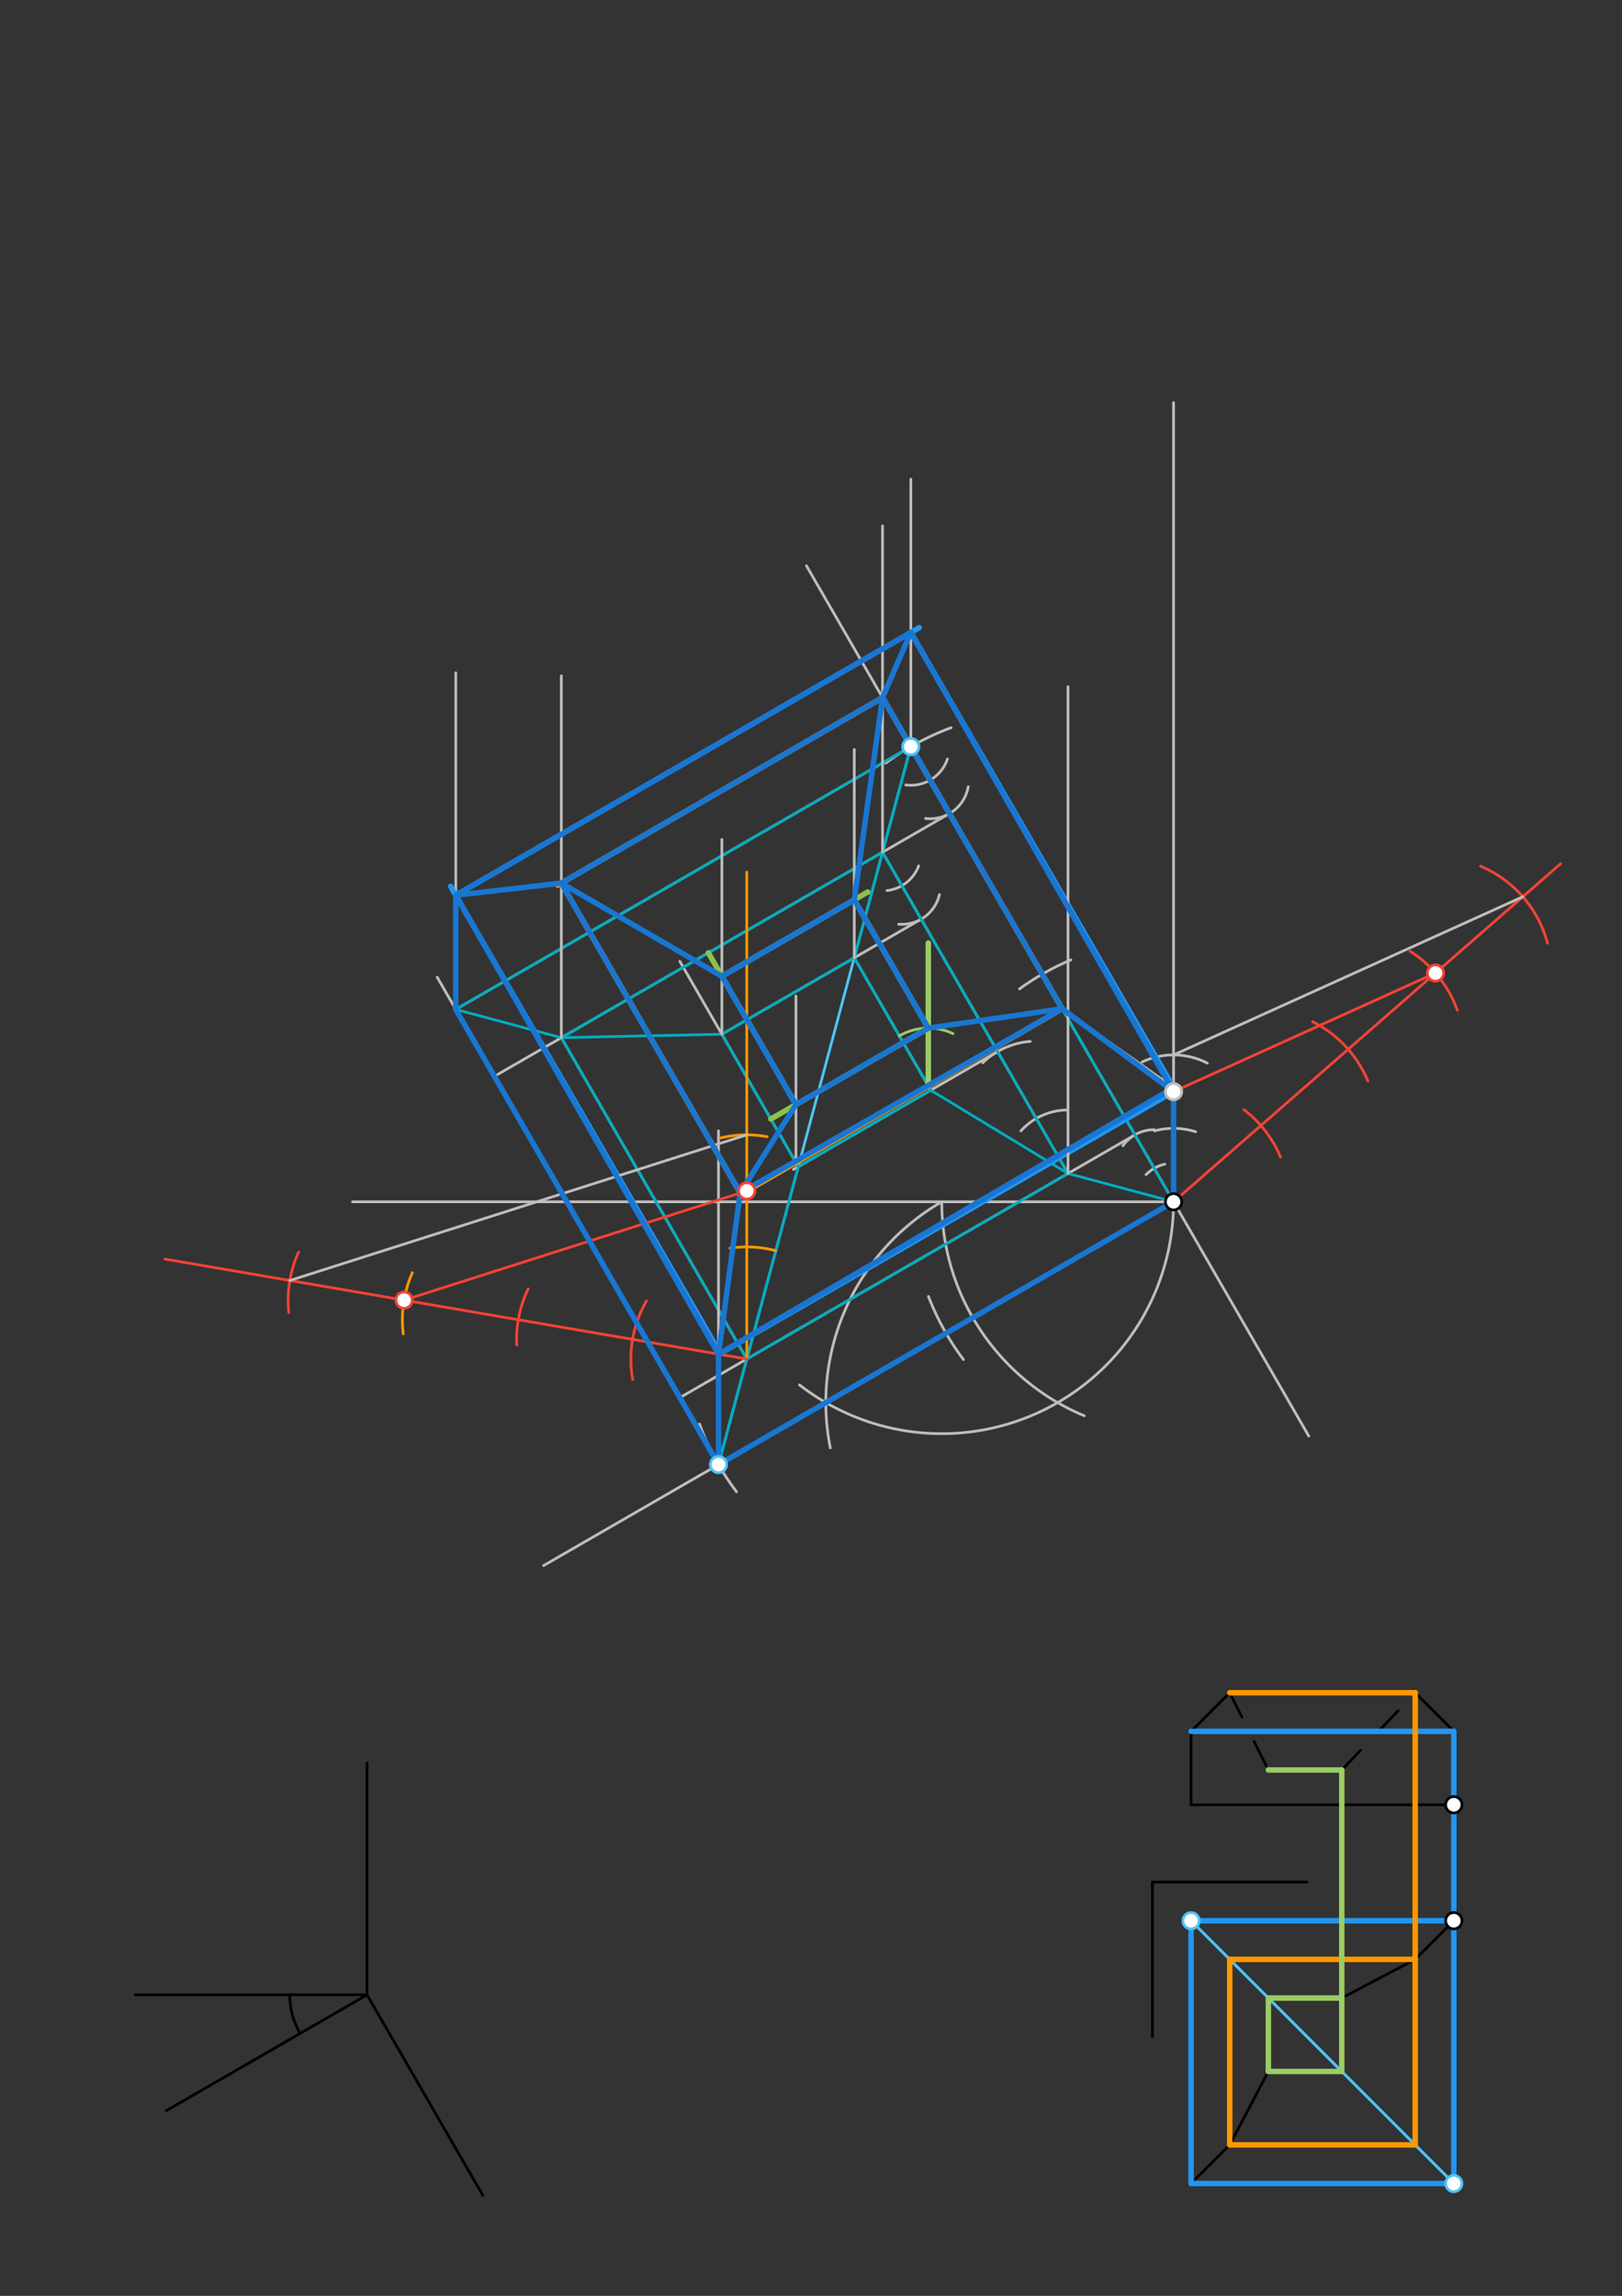 <svg xmlns="http://www.w3.org/2000/svg" class="svg--816" height="100%" preserveAspectRatio="xMidYMid meet" viewBox="0 0 595 842" width="100%"><rect x="0" y="0" width="595" height="842" fill="#333333" stroke="none"/><defs><marker id="marker-arrow" markerHeight="16" markerUnits="userSpaceOnUse" markerWidth="24" orient="auto-start-reverse" refX="24" refY="4" viewBox="0 0 24 8"><path d="M 0 0 L 24 4 L 0 8 z" stroke="inherit"></path></marker></defs><g class="aux-layer--949"></g><g class="main-layer--75a"><g class="element--733"><line stroke="#000000" stroke-dasharray="none" stroke-linecap="round" stroke-width="1" x1="134.643" x2="134.643" y1="646.536" y2="731.575"></line></g><g class="element--733"><line stroke="#000000" stroke-dasharray="none" stroke-linecap="round" stroke-width="1" x1="134.643" x2="49.603" y1="731.575" y2="731.575"></line></g><g class="element--733"><line stroke="#000000" stroke-dasharray="none" stroke-linecap="round" stroke-width="1" x1="134.643" x2="60.997" y1="731.575" y2="774.095"></line></g><g class="element--733"><line stroke="#000000" stroke-dasharray="none" stroke-linecap="round" stroke-width="1" x1="134.643" x2="177.163" y1="731.575" y2="805.221"></line></g><g class="element--733"><path d="M 110.094 745.748 A 28.346 28.346 0 0 1 106.296 731.575" fill="none" stroke="#000000" stroke-dasharray="none" stroke-linecap="round" stroke-width="1"></path></g><g class="element--733"><line stroke="#000000" stroke-dasharray="none" stroke-linecap="round" stroke-width="1" x1="436.924" x2="436.924" y1="661.896" y2="634.967"></line></g><g class="element--733"><line stroke="#000000" stroke-dasharray="none" stroke-linecap="round" stroke-width="1" x1="533.302" x2="533.302" y1="661.896" y2="634.967"></line></g><g class="element--733"><line stroke="#000000" stroke-dasharray="none" stroke-linecap="round" stroke-width="1" x1="436.924" x2="533.302" y1="634.967" y2="634.967"></line></g><g class="element--733"><line stroke="#000000" stroke-dasharray="none" stroke-linecap="round" stroke-width="1" x1="436.924" x2="533.302" y1="704.416" y2="704.416"></line></g><g class="element--733"><line stroke="#000000" stroke-dasharray="none" stroke-linecap="round" stroke-width="1" x1="436.924" x2="436.924" y1="704.416" y2="800.793"></line></g><g class="element--733"><line stroke="#000000" stroke-dasharray="none" stroke-linecap="round" stroke-width="1" x1="436.924" x2="533.302" y1="800.793" y2="800.793"></line></g><g class="element--733"><line stroke="#000000" stroke-dasharray="none" stroke-linecap="round" stroke-width="1" x1="533.302" x2="533.302" y1="704.416" y2="800.793"></line></g><g class="element--733"><line stroke="#000000" stroke-dasharray="none" stroke-linecap="round" stroke-width="1" x1="436.924" x2="451.098" y1="634.967" y2="620.793"></line></g><g class="element--733"><line stroke="#000000" stroke-dasharray="none" stroke-linecap="round" stroke-width="1" x1="465.271" x2="465.271" y1="732.762" y2="759.691"></line></g><g class="element--733"><line stroke="#000000" stroke-dasharray="none" stroke-linecap="round" stroke-width="1" x1="492.2" x2="492.2" y1="759.691" y2="732.762"></line></g><g class="element--733"><line stroke="#000000" stroke-dasharray="none" stroke-linecap="round" stroke-width="1" x1="465.271" x2="492.2" y1="732.762" y2="732.762"></line></g><g class="element--733"><line stroke="#000000" stroke-dasharray="none" stroke-linecap="round" stroke-width="1" x1="465.271" x2="492.2" y1="759.691" y2="759.691"></line></g><g class="element--733"><line stroke="#000000" stroke-dasharray="none" stroke-linecap="round" stroke-width="1" x1="451.098" x2="451.098" y1="718.589" y2="786.62"></line></g><g class="element--733"><line stroke="#000000" stroke-dasharray="none" stroke-linecap="round" stroke-width="1" x1="451.098" x2="519.129" y1="786.62" y2="786.62"></line></g><g class="element--733"><line stroke="#000000" stroke-dasharray="none" stroke-linecap="round" stroke-width="1" x1="519.129" x2="519.129" y1="786.62" y2="718.589"></line></g><g class="element--733"><line stroke="#000000" stroke-dasharray="none" stroke-linecap="round" stroke-width="1" x1="519.129" x2="451.098" y1="718.589" y2="718.589"></line></g><g class="element--733"><line stroke="#000000" stroke-dasharray="none" stroke-linecap="round" stroke-width="1" x1="533.302" x2="533.302" y1="800.793" y2="704.416"></line></g><g class="element--733"><line stroke="#000000" stroke-dasharray="none" stroke-linecap="round" stroke-width="1" x1="465.271" x2="436.924" y1="732.762" y2="704.416"></line></g><g class="element--733"><line stroke="#000000" stroke-dasharray="none" stroke-linecap="round" stroke-width="1" x1="465.271" x2="451.098" y1="759.691" y2="786.62"></line></g><g class="element--733"><line stroke="#000000" stroke-dasharray="none" stroke-linecap="round" stroke-width="1" x1="436.924" x2="451.098" y1="800.793" y2="786.62"></line></g><g class="element--733"><line stroke="#000000" stroke-dasharray="none" stroke-linecap="round" stroke-width="1" x1="492.2" x2="519.129" y1="759.691" y2="786.62"></line></g><g class="element--733"><line stroke="#000000" stroke-dasharray="none" stroke-linecap="round" stroke-width="1" x1="519.129" x2="533.302" y1="786.62" y2="800.793"></line></g><g class="element--733"><line stroke="#000000" stroke-dasharray="none" stroke-linecap="round" stroke-width="1" x1="492.2" x2="519.129" y1="732.762" y2="718.589"></line></g><g class="element--733"><line stroke="#000000" stroke-dasharray="none" stroke-linecap="round" stroke-width="1" x1="519.129" x2="533.302" y1="718.589" y2="704.416"></line></g><g class="element--733"><line stroke="#000000" stroke-dasharray="none" stroke-linecap="round" stroke-width="1" x1="451.098" x2="519.129" y1="620.793" y2="620.793"></line></g><g class="element--733"><line stroke="#000000" stroke-dasharray="none" stroke-linecap="round" stroke-width="1" x1="519.129" x2="533.302" y1="620.793" y2="634.967"></line></g><g class="element--733"><line stroke="#000000" stroke-dasharray="10" stroke-linecap="round" stroke-width="1" x1="451.098" x2="465.271" y1="620.793" y2="649.14"></line></g><g class="element--733"><line stroke="#000000" stroke-dasharray="10" stroke-linecap="round" stroke-width="1" x1="465.271" x2="492.2" y1="649.14" y2="649.14"></line></g><g class="element--733"><line stroke="#000000" stroke-dasharray="10" stroke-linecap="round" stroke-width="1" x1="492.2" x2="519.129" y1="649.14" y2="620.793"></line></g><g class="element--733"><line stroke="#000000" stroke-dasharray="none" stroke-linecap="round" stroke-width="1" x1="436.924" x2="533.302" y1="661.896" y2="661.896"></line></g><g class="element--733"><line stroke="#000000" stroke-dasharray="none" stroke-linecap="round" stroke-width="1" x1="422.751" x2="479.444" y1="690.242" y2="690.242"></line></g><g class="element--733"><line stroke="#000000" stroke-dasharray="none" stroke-linecap="round" stroke-width="1" x1="422.751" x2="422.751" y1="690.242" y2="746.935"></line></g><g class="element--733"><line stroke="#BDBDBD" stroke-dasharray="none" stroke-linecap="round" stroke-width="1" x1="430.5" x2="430.5" y1="440.75" y2="147.667"></line></g><g class="element--733"><line stroke="#BDBDBD" stroke-dasharray="none" stroke-linecap="round" stroke-width="1" x1="430.5" x2="129.333" y1="440.75" y2="440.75"></line></g><g class="element--733"><path d="M 345.461 440.75 A 85.039 85.039 0 0 0 397.738 519.225" fill="none" stroke="#BDBDBD" stroke-dasharray="none" stroke-linecap="round" stroke-width="1"></path></g><g class="element--733"><path d="M 430.5 440.75 A 85.039 85.039 0 0 1 293.298 507.912" fill="none" stroke="#BDBDBD" stroke-dasharray="none" stroke-linecap="round" stroke-width="1"></path></g><g class="element--733"><path d="M 345.461 440.75 A 85.039 85.039 0 0 0 304.581 531.015" fill="none" stroke="#BDBDBD" stroke-dasharray="none" stroke-linecap="round" stroke-width="1"></path></g><g class="element--733"><line stroke="#BDBDBD" stroke-dasharray="none" stroke-linecap="round" stroke-width="1" x1="430.5" x2="302.941" y1="440.75" y2="514.396"></line></g><g class="element--733"><line stroke="#BDBDBD" stroke-dasharray="none" stroke-linecap="round" stroke-width="1" x1="302.941" x2="199.431" y1="514.396" y2="574.158"></line></g><g class="element--733"><line stroke="#BDBDBD" stroke-dasharray="none" stroke-linecap="round" stroke-width="1" x1="430.5" x2="480.112" y1="440.75" y2="526.681"></line></g><g class="element--733"><line stroke="#BDBDBD" stroke-dasharray="none" stroke-linecap="round" stroke-width="1" x1="430.5" x2="295.834" y1="440.75" y2="207.501"></line></g><g class="element--733"><path d="M 373.984 362.682 A 96.378 96.378 0 0 1 392.848 352.031" fill="none" stroke="#BDBDBD" stroke-dasharray="none" stroke-linecap="round" stroke-width="1"></path></g><g class="element--733"><path d="M 324.886 279.882 A 96.378 96.378 0 0 1 348.911 266.879" fill="none" stroke="#BDBDBD" stroke-dasharray="none" stroke-linecap="round" stroke-width="1"></path></g><g class="element--733"><path d="M 340.599 475.486 A 96.378 96.378 0 0 0 353.428 498.617" fill="none" stroke="#BDBDBD" stroke-dasharray="none" stroke-linecap="round" stroke-width="1"></path></g><g class="element--733"><path d="M 256.598 522.256 A 96.378 96.378 0 0 0 270.178 547.093" fill="none" stroke="#BDBDBD" stroke-dasharray="none" stroke-linecap="round" stroke-width="1"></path></g><g class="element--733"><line stroke="#BDBDBD" stroke-dasharray="none" stroke-linecap="round" stroke-width="1" x1="263.568" x2="160.368" y1="537.128" y2="358.379"></line></g><g class="element--733"><line stroke="#BDBDBD" stroke-dasharray="none" stroke-linecap="round" stroke-width="1" x1="334.122" x2="167.191" y1="273.818" y2="370.196"></line></g><g class="element--733"><line stroke="#4FC3F7" stroke-dasharray="none" stroke-linecap="round" stroke-width="1" x1="533.302" x2="436.924" y1="800.793" y2="704.416"></line></g><g class="element--733"><line stroke="#4FC3F7" stroke-dasharray="none" stroke-linecap="round" stroke-width="1" x1="263.568" x2="334.122" y1="537.128" y2="273.818"></line></g><g class="element--733"><line stroke="#4FC3F7" stroke-dasharray="none" stroke-linecap="round" stroke-width="1" x1="533.302" x2="436.924" y1="800.793" y2="704.416"></line></g><g class="element--733"><path d="M 420.414 430.792 A 14.173 14.173 0 0 1 427.272 426.949" fill="none" stroke="#BDBDBD" stroke-dasharray="none" stroke-linecap="round" stroke-width="1"></path></g><g class="element--733"><path d="M 411.91 420.197 A 14.173 14.173 0 0 1 423.361 414.302" fill="none" stroke="#BDBDBD" stroke-dasharray="none" stroke-linecap="round" stroke-width="1"></path></g><g class="element--733"><line stroke="#BDBDBD" stroke-dasharray="none" stroke-linecap="round" stroke-width="1" x1="416.327" x2="249.395" y1="416.201" y2="512.579"></line></g><g class="element--733"><path d="M 347.555 278.338 A 14.173 14.173 0 0 1 332.267 287.87" fill="none" stroke="#BDBDBD" stroke-dasharray="none" stroke-linecap="round" stroke-width="1"></path></g><g class="element--733"><path d="M 355.173 288.519 A 14.173 14.173 0 0 1 339.526 300.166" fill="none" stroke="#BDBDBD" stroke-dasharray="none" stroke-linecap="round" stroke-width="1"></path></g><g class="element--733"><line stroke="#BDBDBD" stroke-dasharray="none" stroke-linecap="round" stroke-width="1" x1="348.295" x2="181.364" y1="298.367" y2="394.745"></line></g><g class="element--733"><line stroke="#BDBDBD" stroke-dasharray="none" stroke-linecap="round" stroke-width="1" x1="273.944" x2="205.913" y1="498.406" y2="380.572"></line></g><g class="element--733"><line stroke="#BDBDBD" stroke-dasharray="none" stroke-linecap="round" stroke-width="1" x1="323.747" x2="391.778" y1="312.54" y2="430.374"></line></g><g class="element--733"><path d="M 374.5 414.75 A 23.295 23.295 0 0 1 391.552 407.081" fill="none" stroke="#BDBDBD" stroke-dasharray="none" stroke-linecap="round" stroke-width="1"></path></g><g class="element--733"><path d="M 360.5 389.75 A 28.347 28.347 0 0 1 377.908 381.94" fill="none" stroke="#BDBDBD" stroke-dasharray="none" stroke-linecap="round" stroke-width="1"></path></g><g class="element--733"><line stroke="#BDBDBD" stroke-dasharray="none" stroke-linecap="round" stroke-width="1" x1="365.957" x2="291.073" y1="385.651" y2="428.885"></line></g><g class="element--733"><line stroke="#BDBDBD" stroke-dasharray="none" stroke-linecap="round" stroke-width="1" x1="292.846" x2="249.37" y1="427.861" y2="352.557"></line></g><g class="element--733"><path d="M 325.37 326.62 A 14.173 14.173 0 0 0 337.001 317.561" fill="none" stroke="#BDBDBD" stroke-dasharray="none" stroke-linecap="round" stroke-width="1"></path></g><g class="element--733"><path d="M 329.652 338.939 A 14.173 14.173 0 0 0 344.619 328.107" fill="none" stroke="#BDBDBD" stroke-dasharray="none" stroke-linecap="round" stroke-width="1"></path></g><g class="element--733"><line stroke="#BDBDBD" stroke-dasharray="none" stroke-linecap="round" stroke-width="1" x1="337.92" x2="264.809" y1="337.089" y2="379.3"></line></g><g class="element--733"><line stroke="#BDBDBD" stroke-dasharray="none" stroke-linecap="round" stroke-width="1" x1="313.371" x2="341.408" y1="351.262" y2="399.824"></line></g><g class="element--733"><line stroke="#00ACC1" stroke-dasharray="none" stroke-linecap="round" stroke-width="1" x1="430.5" x2="263.568" y1="440.75" y2="537.128"></line></g><g class="element--733"><line stroke="#00ACC1" stroke-dasharray="none" stroke-linecap="round" stroke-width="1" x1="263.568" x2="167.191" y1="537.128" y2="370.196"></line></g><g class="element--733"><line stroke="#00ACC1" stroke-dasharray="none" stroke-linecap="round" stroke-width="1" x1="167.191" x2="334.122" y1="370.196" y2="273.818"></line></g><g class="element--733"><line stroke="#00ACC1" stroke-dasharray="none" stroke-linecap="round" stroke-width="1" x1="334.122" x2="430.5" y1="273.818" y2="440.75"></line></g><g class="element--733"><line stroke="#00ACC1" stroke-dasharray="none" stroke-linecap="round" stroke-width="1" x1="391.778" x2="273.944" y1="430.374" y2="498.406"></line></g><g class="element--733"><line stroke="#00ACC1" stroke-dasharray="none" stroke-linecap="round" stroke-width="1" x1="273.944" x2="205.913" y1="498.406" y2="380.572"></line></g><g class="element--733"><line stroke="#00ACC1" stroke-dasharray="none" stroke-linecap="round" stroke-width="1" x1="205.913" x2="323.747" y1="380.572" y2="312.54"></line></g><g class="element--733"><line stroke="#00ACC1" stroke-dasharray="none" stroke-linecap="round" stroke-width="1" x1="323.747" x2="391.778" y1="312.54" y2="430.374"></line></g><g class="element--733"><line stroke="#00ACC1" stroke-dasharray="none" stroke-linecap="round" stroke-width="1" x1="341.408" x2="292.846" y1="399.824" y2="427.861"></line></g><g class="element--733"><line stroke="#00ACC1" stroke-dasharray="none" stroke-linecap="round" stroke-width="1" x1="292.846" x2="264.809" y1="427.861" y2="379.3"></line></g><g class="element--733"><line stroke="#00ACC1" stroke-dasharray="none" stroke-linecap="round" stroke-width="1" x1="264.809" x2="313.371" y1="379.3" y2="351.262"></line></g><g class="element--733"><line stroke="#00ACC1" stroke-dasharray="none" stroke-linecap="round" stroke-width="1" x1="313.371" x2="341.408" y1="351.262" y2="399.824"></line></g><g class="element--733"><line stroke="#00ACC1" stroke-dasharray="none" stroke-linecap="round" stroke-width="1" x1="430.5" x2="391.778" y1="440.75" y2="430.374"></line></g><g class="element--733"><line stroke="#00ACC1" stroke-dasharray="none" stroke-linecap="round" stroke-width="1" x1="263.568" x2="273.944" y1="537.128" y2="498.406"></line></g><g class="element--733"><line stroke="#00ACC1" stroke-dasharray="none" stroke-linecap="round" stroke-width="1" x1="167.191" x2="205.913" y1="370.196" y2="380.572"></line></g><g class="element--733"><line stroke="#00ACC1" stroke-dasharray="none" stroke-linecap="round" stroke-width="1" x1="334.122" x2="323.747" y1="273.818" y2="312.54"></line></g><g class="element--733"><line stroke="#00ACC1" stroke-dasharray="none" stroke-linecap="round" stroke-width="1" x1="391.778" x2="341.408" y1="430.374" y2="399.824"></line></g><g class="element--733"><line stroke="#00ACC1" stroke-dasharray="none" stroke-linecap="round" stroke-width="1" x1="273.944" x2="292.846" y1="498.406" y2="427.861"></line></g><g class="element--733"><line stroke="#00ACC1" stroke-dasharray="none" stroke-linecap="round" stroke-width="1" x1="205.913" x2="264.809" y1="380.572" y2="379.3"></line></g><g class="element--733"><line stroke="#00ACC1" stroke-dasharray="none" stroke-linecap="round" stroke-width="1" x1="323.747" x2="313.371" y1="312.54" y2="351.262"></line></g><g class="element--733"><line stroke="#2196F3" stroke-dasharray="none" stroke-linecap="round" stroke-width="2" x1="533.302" x2="533.302" y1="704.416" y2="800.793"></line></g><g class="element--733"><line stroke="#2196F3" stroke-dasharray="none" stroke-linecap="round" stroke-width="2" x1="533.302" x2="436.924" y1="800.793" y2="800.793"></line></g><g class="element--733"><line stroke="#2196F3" stroke-dasharray="none" stroke-linecap="round" stroke-width="2" x1="436.924" x2="436.924" y1="800.793" y2="704.416"></line></g><g class="element--733"><line stroke="#2196F3" stroke-dasharray="none" stroke-linecap="round" stroke-width="2" x1="436.924" x2="533.302" y1="704.416" y2="704.416"></line></g><g class="element--733"><line stroke="#2196F3" stroke-dasharray="none" stroke-linecap="round" stroke-width="2" x1="533.302" x2="533.302" y1="704.416" y2="634.967"></line></g><g class="element--733"><line stroke="#2196F3" stroke-dasharray="none" stroke-linecap="round" stroke-width="2" x1="436.924" x2="533.302" y1="634.967" y2="634.967"></line></g><g class="element--733"><path d="M 423.482 414.751 A 26.929 26.929 0 0 1 438.586 415.064" fill="none" stroke="#BDBDBD" stroke-dasharray="none" stroke-linecap="round" stroke-width="1"></path></g><g class="element--733"><path d="M 418.954 389.493 A 26.929 26.929 0 0 1 442.87 389.901" fill="none" stroke="#BDBDBD" stroke-dasharray="none" stroke-linecap="round" stroke-width="1"></path></g><g class="element--733"><line stroke="#F44336" stroke-dasharray="none" stroke-linecap="round" stroke-width="1" x1="430.5" x2="572.5" y1="440.75" y2="316.75"></line></g><g class="element--733"><path d="M 456.306 406.957 A 42.52 42.52 0 0 1 469.749 424.396" fill="none" stroke="#F44336" stroke-dasharray="none" stroke-linecap="round" stroke-width="1"></path></g><g class="element--733"><path d="M 481.51 374.735 A 42.52 42.52 0 0 1 501.79 396.461" fill="none" stroke="#F44336" stroke-dasharray="none" stroke-linecap="round" stroke-width="1"></path></g><g class="element--733"><path d="M 517.266 348.869 A 42.52 42.52 0 0 1 534.593 370.504" fill="none" stroke="#F44336" stroke-dasharray="none" stroke-linecap="round" stroke-width="1"></path></g><g class="element--733"><path d="M 543.111 317.672 A 42.52 42.52 0 0 1 567.67 345.906" fill="none" stroke="#F44336" stroke-dasharray="none" stroke-linecap="round" stroke-width="1"></path></g><g class="element--733"><line stroke="#BDBDBD" stroke-dasharray="none" stroke-linecap="round" stroke-width="1" x1="558.609" x2="430.5" y1="328.88" y2="386.892"></line></g><g class="element--733"><line stroke="#F44336" stroke-dasharray="none" stroke-linecap="round" stroke-width="1" x1="526.582" x2="425.373" y1="356.848" y2="402.678"></line></g><g class="element--733"><line stroke="#BDBDBD" stroke-dasharray="none" stroke-linecap="round" stroke-width="1" x1="334.122" x2="334.122" y1="273.818" y2="175.75"></line></g><g class="element--733"><line stroke="#BDBDBD" stroke-dasharray="none" stroke-linecap="round" stroke-width="1" x1="167.191" x2="167.191" y1="370.196" y2="246.75"></line></g><g class="element--733"><line stroke="#BDBDBD" stroke-dasharray="none" stroke-linecap="round" stroke-width="1" x1="263.568" x2="263.568" y1="537.128" y2="414.75"></line></g><g class="element--733"><line stroke="#FF9800" stroke-dasharray="none" stroke-linecap="round" stroke-width="2" x1="519.129" x2="519.129" y1="718.589" y2="786.62"></line></g><g class="element--733"><line stroke="#FF9800" stroke-dasharray="none" stroke-linecap="round" stroke-width="2" x1="519.129" x2="451.098" y1="786.62" y2="786.62"></line></g><g class="element--733"><line stroke="#FF9800" stroke-dasharray="none" stroke-linecap="round" stroke-width="2" x1="451.098" x2="451.098" y1="786.62" y2="718.589"></line></g><g class="element--733"><line stroke="#FF9800" stroke-dasharray="none" stroke-linecap="round" stroke-width="2" x1="451.098" x2="519.129" y1="718.589" y2="718.589"></line></g><g class="element--733"><line stroke="#FF9800" stroke-dasharray="none" stroke-linecap="round" stroke-width="2" x1="519.129" x2="519.129" y1="718.589" y2="620.793"></line></g><g class="element--733"><line stroke="#FF9800" stroke-dasharray="none" stroke-linecap="round" stroke-width="2" x1="451.098" x2="519.129" y1="620.793" y2="620.793"></line></g><g class="element--733"><line stroke="#2196F3" stroke-dasharray="none" stroke-linecap="round" stroke-width="2" x1="430.5" x2="264.203" y1="400.356" y2="496.368"></line></g><g class="element--733"><line stroke="#2196F3" stroke-dasharray="none" stroke-linecap="round" stroke-width="2" x1="264.203" x2="165.297" y1="496.368" y2="325.057"></line></g><g class="element--733"><line stroke="#2196F3" stroke-dasharray="none" stroke-linecap="round" stroke-width="2" x1="167.191" x2="337.229" y1="328.336" y2="230.165"></line></g><g class="element--733"><line stroke="#2196F3" stroke-dasharray="none" stroke-linecap="round" stroke-width="2" x1="334.122" x2="431.135" y1="231.958" y2="399.99"></line></g><g class="element--733"><line stroke="#FF9800" stroke-dasharray="none" stroke-linecap="round" stroke-width="1" x1="273.944" x2="273.944" y1="498.406" y2="319.859"></line></g><g class="element--733"><path d="M 267.804 457.765 A 41.102 41.102 0 0 1 284.582 458.704" fill="none" stroke="#FF9800" stroke-dasharray="none" stroke-linecap="round" stroke-width="1"></path></g><g class="element--733"><path d="M 264.208 417.371 A 41.102 41.102 0 0 1 281.398 416.883" fill="none" stroke="#FF9800" stroke-dasharray="none" stroke-linecap="round" stroke-width="1"></path></g><g class="element--733"><line stroke="#F44336" stroke-dasharray="none" stroke-linecap="round" stroke-width="1" x1="273.944" x2="60.5" y1="498.406" y2="461.75"></line></g><g class="element--733"><path d="M 237.137 477.118 A 42.52 42.52 0 0 0 232.089 505.897" fill="none" stroke="#F44336" stroke-dasharray="none" stroke-linecap="round" stroke-width="1"></path></g><g class="element--733"><path d="M 193.774 472.667 A 42.52 42.52 0 0 0 189.568 493.263" fill="none" stroke="#F44336" stroke-dasharray="none" stroke-linecap="round" stroke-width="1"></path></g><g class="element--733"><path d="M 151.269 466.76 A 42.52 42.52 0 0 0 147.928 489.188" fill="none" stroke="#FF9800" stroke-dasharray="none" stroke-linecap="round" stroke-width="1"></path></g><g class="element--733"><path d="M 109.552 459.144 A 42.52 42.52 0 0 0 105.951 481.378" fill="none" stroke="#F44336" stroke-dasharray="none" stroke-linecap="round" stroke-width="1"></path></g><g class="element--733"><line stroke="#BDBDBD" stroke-dasharray="none" stroke-linecap="round" stroke-width="1" x1="106.319" x2="273.944" y1="469.619" y2="416.201"></line></g><g class="element--733"><line stroke="#F44336" stroke-dasharray="none" stroke-linecap="round" stroke-width="1" x1="148.225" x2="274.204" y1="476.816" y2="436.67"></line></g><g class="element--733"><line stroke="#BDBDBD" stroke-dasharray="none" stroke-linecap="round" stroke-width="1" x1="205.913" x2="205.913" y1="380.572" y2="247.859"></line></g><g class="element--733"><line stroke="#BDBDBD" stroke-dasharray="none" stroke-linecap="round" stroke-width="1" x1="323.747" x2="323.747" y1="312.54" y2="192.859"></line></g><g class="element--733"><line stroke="#BDBDBD" stroke-dasharray="none" stroke-linecap="round" stroke-width="1" x1="391.778" x2="391.778" y1="430.374" y2="251.859"></line></g><g class="element--733"><line stroke="#FF9800" stroke-dasharray="none" stroke-linecap="round" stroke-width="2" x1="273.944" x2="389.63" y1="436.752" y2="369.961"></line></g><g class="element--733"><line stroke="#FF9800" stroke-dasharray="none" stroke-linecap="round" stroke-width="2" x1="389.63" x2="323.747" y1="369.961" y2="255.848"></line></g><g class="element--733"><line stroke="#FF9800" stroke-dasharray="none" stroke-linecap="round" stroke-width="2" x1="323.747" x2="204.618" y1="255.848" y2="324.627"></line></g><g class="element--733"><line stroke="#FF9800" stroke-dasharray="none" stroke-linecap="round" stroke-width="2" x1="205.913" x2="271.796" y1="323.879" y2="437.993"></line></g><g class="element--733"><line stroke="#9CCC65" stroke-dasharray="none" stroke-linecap="round" stroke-width="2" x1="465.271" x2="465.271" y1="732.762" y2="759.691"></line></g><g class="element--733"><line stroke="#9CCC65" stroke-dasharray="none" stroke-linecap="round" stroke-width="2" x1="465.271" x2="492.2" y1="759.691" y2="759.691"></line></g><g class="element--733"><line stroke="#9CCC65" stroke-dasharray="none" stroke-linecap="round" stroke-width="2" x1="492.2" x2="492.2" y1="759.691" y2="732.762"></line></g><g class="element--733"><line stroke="#9CCC65" stroke-dasharray="none" stroke-linecap="round" stroke-width="2" x1="492.2" x2="465.271" y1="732.762" y2="732.762"></line></g><g class="element--733"><line stroke="#9CCC65" stroke-dasharray="none" stroke-linecap="round" stroke-width="2" x1="492.2" x2="492.2" y1="732.762" y2="649.14"></line></g><g class="element--733"><line stroke="#9CCC65" stroke-dasharray="none" stroke-linecap="round" stroke-width="2" x1="492.2" x2="465.271" y1="649.14" y2="649.14"></line></g><g class="element--733"><line stroke="#9CCC65" stroke-dasharray="none" stroke-linecap="round" stroke-width="2" x1="340.532" x2="340.532" y1="398.308" y2="345.859"></line></g><g class="element--733"><path d="M 329.903 379.896 A 21.26 21.26 0 0 1 349.614 379.085" fill="none" stroke="#9CCC65" stroke-dasharray="none" stroke-linecap="round" stroke-width="1"></path></g><g class="element--733"><line stroke="#BDBDBD" stroke-dasharray="none" stroke-linecap="round" stroke-width="1" x1="291.971" x2="291.971" y1="426.345" y2="365.281"></line></g><g class="element--733"><line stroke="#BDBDBD" stroke-dasharray="none" stroke-linecap="round" stroke-width="1" x1="264.809" x2="264.809" y1="379.3" y2="307.859"></line></g><g class="element--733"><line stroke="#BDBDBD" stroke-dasharray="none" stroke-linecap="round" stroke-width="1" x1="313.371" x2="313.371" y1="351.262" y2="274.859"></line></g><g class="element--733"><line stroke="#8BC34A" stroke-dasharray="none" stroke-linecap="round" stroke-width="2" x1="340.532" x2="282.765" y1="377.048" y2="410.4"></line></g><g class="element--733"><line stroke="#8BC34A" stroke-dasharray="none" stroke-linecap="round" stroke-width="2" x1="291.971" x2="259.842" y1="405.085" y2="349.436"></line></g><g class="element--733"><line stroke="#8BC34A" stroke-dasharray="none" stroke-linecap="round" stroke-width="2" x1="264.809" x2="318.338" y1="358.04" y2="327.135"></line></g><g class="element--733"><line stroke="#8BC34A" stroke-dasharray="none" stroke-linecap="round" stroke-width="2" x1="313.371" x2="340.532" y1="330.003" y2="377.048"></line></g><g class="element--733"><line stroke="#BDBDBD" stroke-dasharray="none" stroke-linecap="round" stroke-width="1" x1="430.5" x2="389.63" y1="398.89" y2="369.961"></line></g><g class="element--733"><line stroke="#BDBDBD" stroke-dasharray="none" stroke-linecap="round" stroke-width="1" x1="263.568" x2="271.525" y1="496.624" y2="437.523"></line></g><g class="element--733"><line stroke="#BDBDBD" stroke-dasharray="none" stroke-linecap="round" stroke-width="1" x1="167.191" x2="205.913" y1="328.336" y2="323.879"></line></g><g class="element--733"><line stroke="#BDBDBD" stroke-dasharray="none" stroke-linecap="round" stroke-width="1" x1="334.122" x2="323.747" y1="231.958" y2="255.848"></line></g><g class="element--733"><line stroke="#BDBDBD" stroke-dasharray="none" stroke-linecap="round" stroke-width="1" x1="389.63" x2="340.532" y1="369.961" y2="377.048"></line></g><g class="element--733"><line stroke="#BDBDBD" stroke-dasharray="none" stroke-linecap="round" stroke-width="1" x1="271.525" x2="291.971" y1="437.523" y2="405.085"></line></g><g class="element--733"><line stroke="#BDBDBD" stroke-dasharray="none" stroke-linecap="round" stroke-width="1" x1="205.913" x2="264.809" y1="323.879" y2="358.04"></line></g><g class="element--733"><line stroke="#BDBDBD" stroke-dasharray="none" stroke-linecap="round" stroke-width="1" x1="323.747" x2="313.371" y1="255.848" y2="330.003"></line></g><g class="element--733"><line stroke="#1976D2" stroke-dasharray="none" stroke-linecap="round" stroke-width="2" x1="430.5" x2="263.568" y1="440.75" y2="537.128"></line></g><g class="element--733"><line stroke="#1976D2" stroke-dasharray="none" stroke-linecap="round" stroke-width="2" x1="263.568" x2="263.568" y1="537.128" y2="496.624"></line></g><g class="element--733"><line stroke="#1976D2" stroke-dasharray="none" stroke-linecap="round" stroke-width="2" x1="263.568" x2="430.5" y1="496.624" y2="398.89"></line></g><g class="element--733"><line stroke="#1976D2" stroke-dasharray="none" stroke-linecap="round" stroke-width="2" x1="430.5" x2="430.5" y1="398.89" y2="440.75"></line></g><g class="element--733"><line stroke="#1976D2" stroke-dasharray="none" stroke-linecap="round" stroke-width="2" x1="263.568" x2="167.191" y1="537.128" y2="370.196"></line></g><g class="element--733"><line stroke="#1976D2" stroke-dasharray="none" stroke-linecap="round" stroke-width="2" x1="167.191" x2="167.191" y1="370.196" y2="328.336"></line></g><g class="element--733"><line stroke="#1976D2" stroke-dasharray="none" stroke-linecap="round" stroke-width="2" x1="167.191" x2="263.568" y1="328.336" y2="496.624"></line></g><g class="element--733"><line stroke="#1976D2" stroke-dasharray="none" stroke-linecap="round" stroke-width="2" x1="167.191" x2="334.122" y1="328.336" y2="231.958"></line></g><g class="element--733"><line stroke="#1976D2" stroke-dasharray="none" stroke-linecap="round" stroke-width="2" x1="334.122" x2="430.5" y1="231.958" y2="400.356"></line></g><g class="element--733"><line stroke="#1976D2" stroke-dasharray="none" stroke-linecap="round" stroke-width="2" x1="430.5" x2="389.63" y1="400.356" y2="369.961"></line></g><g class="element--733"><line stroke="#1976D2" stroke-dasharray="none" stroke-linecap="round" stroke-width="2" x1="389.63" x2="271.525" y1="369.961" y2="437.523"></line></g><g class="element--733"><line stroke="#1976D2" stroke-dasharray="none" stroke-linecap="round" stroke-width="2" x1="271.525" x2="263.568" y1="437.523" y2="496.624"></line></g><g class="element--733"><line stroke="#1976D2" stroke-dasharray="none" stroke-linecap="round" stroke-width="2" x1="271.525" x2="205.913" y1="437.523" y2="323.879"></line></g><g class="element--733"><line stroke="#1976D2" stroke-dasharray="none" stroke-linecap="round" stroke-width="2" x1="205.913" x2="167.191" y1="323.879" y2="328.336"></line></g><g class="element--733"><line stroke="#1976D2" stroke-dasharray="none" stroke-linecap="round" stroke-width="2" x1="205.913" x2="323.747" y1="323.879" y2="255.848"></line></g><g class="element--733"><line stroke="#1976D2" stroke-dasharray="none" stroke-linecap="round" stroke-width="2" x1="323.747" x2="334.122" y1="255.848" y2="231.958"></line></g><g class="element--733"><line stroke="#1976D2" stroke-dasharray="none" stroke-linecap="round" stroke-width="2" x1="323.747" x2="389.63" y1="255.848" y2="369.961"></line></g><g class="element--733"><line stroke="#1976D2" stroke-dasharray="none" stroke-linecap="round" stroke-width="2" x1="264.809" x2="291.971" y1="358.04" y2="405.085"></line></g><g class="element--733"><line stroke="#1976D2" stroke-dasharray="none" stroke-linecap="round" stroke-width="2" x1="291.971" x2="340.532" y1="405.085" y2="377.048"></line></g><g class="element--733"><line stroke="#1976D2" stroke-dasharray="none" stroke-linecap="round" stroke-width="2" x1="340.532" x2="313.371" y1="377.048" y2="330.003"></line></g><g class="element--733"><line stroke="#1976D2" stroke-dasharray="none" stroke-linecap="round" stroke-width="2" x1="313.371" x2="264.809" y1="330.003" y2="358.04"></line></g><g class="element--733"><line stroke="#1976D2" stroke-dasharray="none" stroke-linecap="round" stroke-width="2" x1="264.809" x2="205.913" y1="358.04" y2="323.879"></line></g><g class="element--733"><line stroke="#1976D2" stroke-dasharray="none" stroke-linecap="round" stroke-width="2" x1="291.971" x2="271.525" y1="405.085" y2="437.523"></line></g><g class="element--733"><line stroke="#1976D2" stroke-dasharray="none" stroke-linecap="round" stroke-width="2" x1="340.532" x2="389.63" y1="377.048" y2="369.961"></line></g><g class="element--733"><line stroke="#1976D2" stroke-dasharray="none" stroke-linecap="round" stroke-width="2" x1="313.371" x2="323.747" y1="330.003" y2="255.848"></line></g><g class="element--733"><circle cx="430.5" cy="440.75" r="3" stroke="#000000" stroke-width="1" fill="#ffffff"></circle>}</g><g class="element--733"><circle cx="533.302" cy="661.896" r="3" stroke="#000000" stroke-width="1" fill="#ffffff"></circle>}</g><g class="element--733"><circle cx="533.302" cy="704.416" r="3" stroke="#000000" stroke-width="1" fill="#ffffff"></circle>}</g><g class="element--733"><circle cx="533.302" cy="800.793" r="3" stroke="#4FC3F7" stroke-width="1" fill="#ffffff"></circle>}</g><g class="element--733"><circle cx="263.568" cy="537.128" r="3" stroke="#4FC3F7" stroke-width="1" fill="#ffffff"></circle>}</g><g class="element--733"><circle cx="436.924" cy="704.416" r="3" stroke="#4FC3F7" stroke-width="1" fill="#ffffff"></circle>}</g><g class="element--733"><circle cx="334.122" cy="273.818" r="3" stroke="#4FC3F7" stroke-width="1" fill="#ffffff"></circle>}</g><g class="element--733"><circle cx="526.582" cy="356.848" r="3" stroke="#F44336" stroke-width="1" fill="#ffffff"></circle>}</g><g class="element--733"><circle cx="430.5" cy="400.356" r="3" stroke="#BDBDBD" stroke-width="1" fill="#ffffff"></circle>}</g><g class="element--733"><circle cx="148.225" cy="476.816" r="3" stroke="#F44336" stroke-width="1" fill="#ffffff"></circle>}</g><g class="element--733"><circle cx="273.944" cy="436.752" r="3" stroke="#F44336" stroke-width="1" fill="#ffffff"></circle>}</g></g><g class="snaps-layer--ac6"></g><g class="temp-layer--52d"></g></svg>